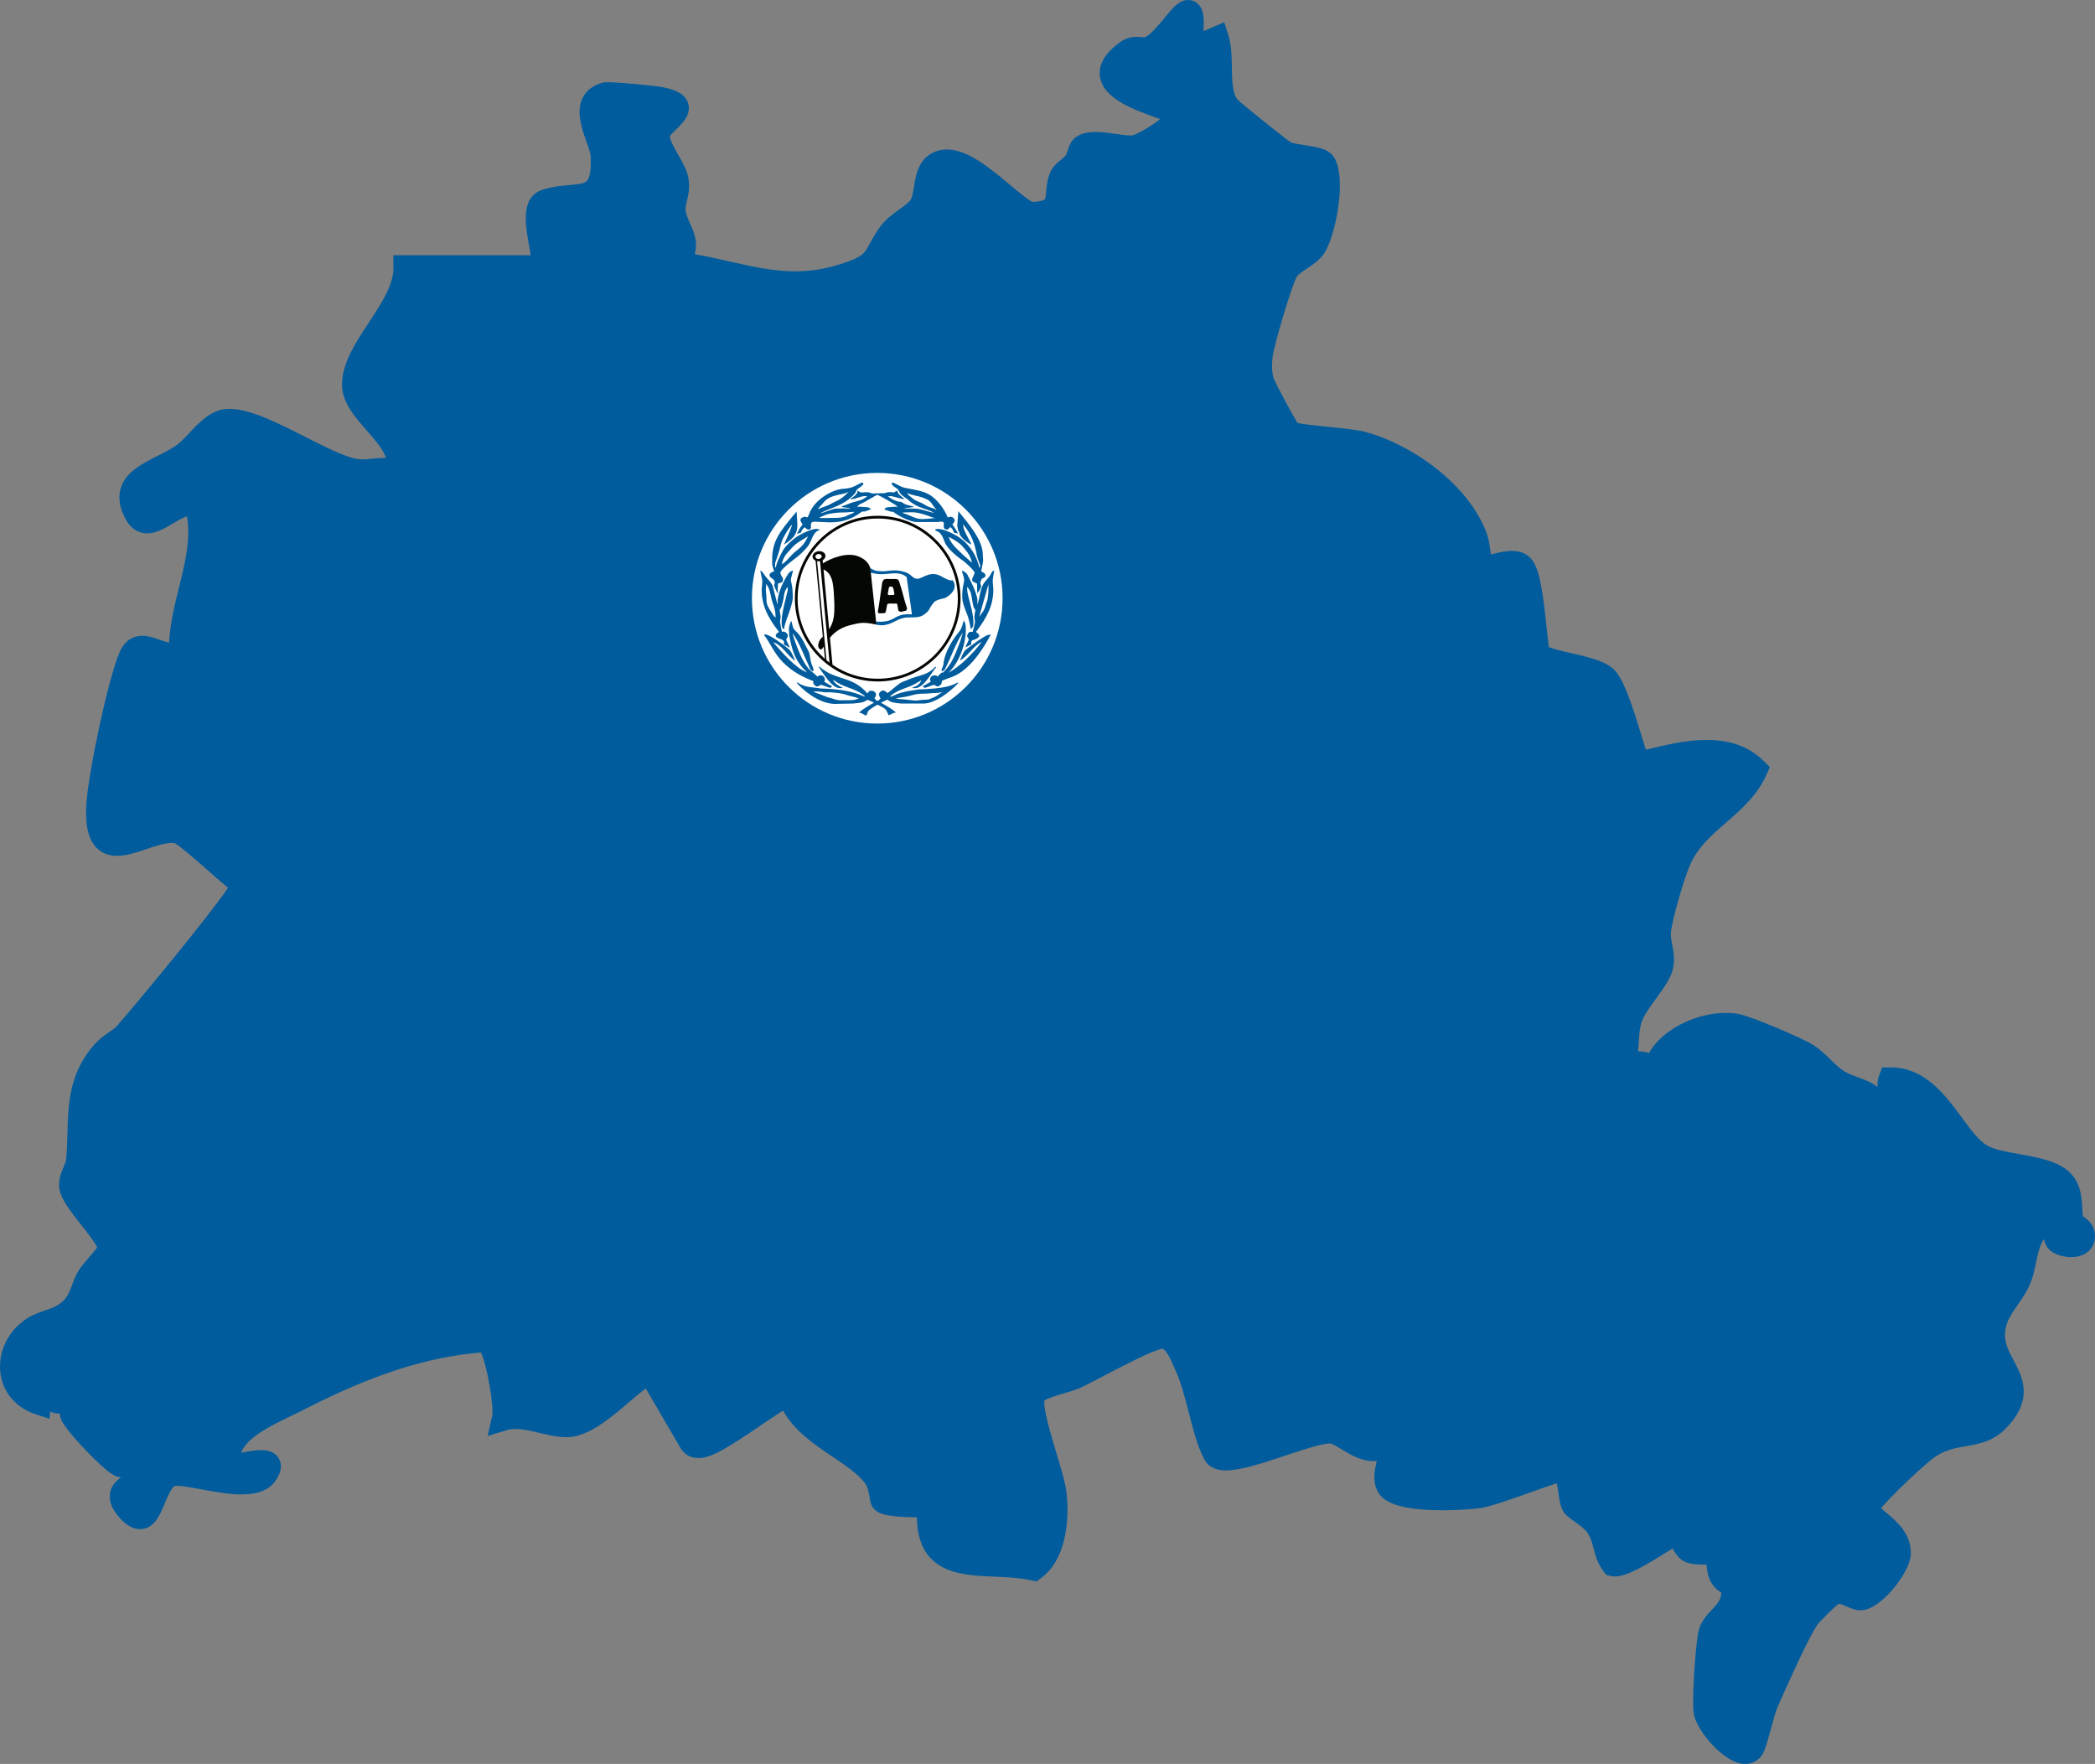 <svg width="443" height="373" viewBox="0 0 443 373" fill="none" xmlns="http://www.w3.org/2000/svg">
<rect x="0" y="0" width="443" height="373" fill="#808080" stroke="none"/>
<path d="M242.162 7.867C242.116 7.888 242.065 7.903 241.931 7.903C241.788 7.903 241.598 7.883 241.378 7.862C241.065 7.831 240.706 7.79 240.296 7.79C238.998 7.79 237.829 8.186 236.717 9.007C233.62 11.29 232.23 13.718 232.594 16.217C233.261 20.826 239.598 23.12 244.223 24.793C244.562 24.916 244.941 25.055 245.31 25.188C243.649 26.553 240.583 28.334 239.465 28.637C239.398 28.647 239.285 28.652 239.106 28.652C238.347 28.652 237.25 28.498 236.091 28.334C234.619 28.123 233.091 27.908 231.656 27.908C229.907 27.908 228.564 28.252 227.549 28.955C226.446 29.72 226.046 30.941 225.723 31.921C225.621 32.234 225.462 32.712 225.385 32.835C225.2 33.071 224.769 33.43 224.39 33.748C223.518 34.477 222.621 35.231 222.139 36.314C221.437 37.89 221.314 39.363 221.211 40.543C221.16 41.118 221.088 41.98 220.939 42.149C220.939 42.149 220.519 42.596 218.355 42.719C217.499 42.375 215.309 40.543 213.694 39.193C209.448 35.637 204.639 31.608 200.219 31.608C199.537 31.608 198.876 31.706 198.255 31.895C194.286 33.122 193.676 36.91 193.276 39.414C193.102 40.497 192.923 41.61 192.569 42.231C192.276 42.745 191.118 43.586 190.184 44.264C188.795 45.275 187.216 46.419 186.129 47.923C185.026 49.452 184.375 50.658 183.852 51.628C182.734 53.701 182.396 54.328 177.873 55.8C174.638 56.858 171.454 57.371 168.136 57.371C163.475 57.371 159.019 56.365 154.307 55.297C151.913 54.754 149.467 54.204 146.883 53.753C147.698 51.223 146.647 48.872 145.919 47.251C145.442 46.183 144.991 45.177 144.96 44.269C144.939 43.745 145.073 43.206 145.242 42.519C145.555 41.246 145.944 39.66 145.534 37.484C145.252 35.965 144.37 34.426 143.442 32.799C142.74 31.567 141.694 29.735 141.622 28.816C141.842 28.452 142.56 27.759 142.996 27.333C144.355 26.014 146.221 24.208 145.508 21.867C144.806 19.568 142.181 18.804 139.709 18.362C138.397 18.126 130.803 17.382 128.475 17.382C128.029 17.382 127.654 17.403 127.275 17.516C125.378 18.065 124.019 19.112 123.24 20.626C121.737 23.551 123.014 27.148 124.04 30.043C124.424 31.126 124.86 32.357 124.891 32.917C125.096 36.75 124.455 37.951 124.05 38.326C123.465 38.87 122.055 38.993 120.42 39.132C118.717 39.275 116.794 39.44 114.713 40.127C110.016 41.672 111.087 47.579 111.867 51.895C111.99 52.583 112.123 53.306 112.226 53.973H83.158L83.199 56.55C83.255 60.219 80.574 64.289 77.979 68.225C75.256 72.351 72.441 76.621 72.318 81.076C72.211 84.945 74.944 88.055 77.584 91.068C79.589 93.356 81.102 95.183 81.62 96.851C81.456 96.846 81.291 96.841 81.122 96.841C80.245 96.841 79.43 96.923 78.641 97C77.938 97.067 77.272 97.134 76.631 97.134C76.159 97.134 75.738 97.098 75.338 97.026C72.749 96.538 68.591 94.429 64.571 92.392C58.823 89.477 52.88 86.464 48.542 86.464C48.239 86.464 47.942 86.48 47.66 86.505C44.461 86.823 42.092 89.353 40.005 91.586C39.107 92.54 38.261 93.444 37.518 93.998C36.344 94.865 34.805 95.645 33.324 96.395C29.991 98.083 26.545 99.828 25.52 103.272C24.909 105.319 25.32 107.603 26.73 110.056C28.093 112.427 30.068 112.781 31.119 112.781C33.036 112.781 34.841 111.714 36.58 110.687C37.559 110.107 38.631 109.476 39.538 109.163C40.364 114.09 39.138 119.037 37.846 124.246C36.918 128.003 35.959 131.862 35.754 135.87C35.108 135.742 34.406 135.501 33.724 135.265C32.565 134.859 31.37 134.443 30.104 134.443C28.611 134.443 26.571 135.028 25.33 137.825C22.884 143.327 18.592 163.757 18.249 170.188C18.013 174.581 18.674 177.439 20.336 179.189C21.459 180.375 22.945 180.97 24.771 180.97C26.755 180.97 28.909 180.242 30.985 179.538C32.862 178.902 34.805 178.245 36.282 178.245C36.533 178.245 36.764 178.266 36.969 178.302C38.061 178.871 41.758 182.12 43.989 184.08C45.578 185.476 47.035 186.759 48.214 187.724C44.368 193.528 28.478 212.691 24.689 216.982C24.325 217.392 23.704 217.823 23.043 218.275C22.115 218.916 21.059 219.645 20.11 220.697C14.603 226.804 14.429 233.384 14.254 239.747C14.208 241.477 14.157 243.268 14.003 245.059C13.967 245.5 13.711 246.111 13.444 246.763C12.921 248.02 12.275 249.58 12.567 251.407C12.926 253.634 14.906 256.144 17.198 259.049C18.305 260.455 20.084 262.708 20.561 263.796C20.166 264.324 19.438 265.171 18.961 265.72C18.008 266.829 17.105 267.871 16.593 268.723C15.977 269.754 15.582 270.796 15.239 271.715C14.777 272.941 14.383 273.998 13.531 274.907C12.398 276.113 11.055 276.575 9.496 277.113C8.347 277.509 7.045 277.955 5.789 278.745C1.774 281.265 -0.467 285.797 0.082 290.287C0.584 294.403 3.343 297.667 7.471 299.022L10.465 300.007L10.619 298.473C11.183 298.745 11.788 298.899 12.45 298.899C12.511 298.899 12.567 298.899 12.629 298.899C12.665 299.227 12.737 299.566 12.844 299.91C13.224 301.106 15.003 303.374 18.136 306.658C22.971 311.724 24.33 312.114 24.843 312.263C25.135 312.345 25.402 312.37 25.622 312.376C24.545 313.109 23.617 314.095 23.304 315.537C22.945 317.2 23.561 318.955 25.125 320.751C26.094 321.865 27.611 323.348 29.606 323.343C32.59 323.343 33.821 320.356 34.811 317.959C35.359 316.635 36.272 314.423 37.036 314.203C37.036 314.203 37.149 314.177 37.42 314.177C38.528 314.177 40.425 314.531 42.435 314.906C45.199 315.419 48.327 316.004 51.08 316.004C54.572 316.004 56.925 315.049 58.274 313.089C59.464 311.365 59.715 309.83 59.033 308.521C58.582 307.659 57.556 306.628 55.239 306.628C53.936 306.628 52.372 306.925 50.993 307.192C52.136 304.154 56.423 301.855 61.443 299.458C62.386 299.007 63.279 298.581 64.104 298.155C78.461 290.754 90.454 286.869 101.714 285.997C102.986 288.676 104.478 297.482 104.078 299.392L103.114 303.641L107.283 302.378C107.765 302.235 108.313 302.163 108.965 302.163C110.544 302.163 112.395 302.599 114.179 303.02C116.025 303.451 117.933 303.903 119.691 303.903C120.204 303.903 120.691 303.867 121.148 303.79C125.255 303.107 129.27 299.689 133.151 296.384C134.336 295.373 135.479 294.398 136.546 293.582L143.929 306.243L143.991 306.34C144.565 307.228 145.672 308.29 147.703 308.326H147.785C150.497 308.326 154.553 305.699 160.911 301.372C162.398 300.361 164.249 299.099 165.588 298.278C167.936 302.558 172.207 305.442 176.048 308.034C178.781 309.876 181.36 311.621 182.862 313.566C183.524 314.428 183.724 315.665 183.872 316.573C184.016 317.466 184.139 318.241 184.724 318.939C185.534 319.909 186.862 320.782 193.876 320.843C193.917 324.461 194.804 327.217 196.553 329.229C199.773 332.919 205.105 333.16 210.269 333.391C212.879 333.509 215.576 333.632 218.037 334.166L219.134 334.402L220.047 333.75C225.298 329.999 226.292 321.747 225.472 315.27C225.241 313.433 224.405 310.667 223.441 307.464C222.426 304.103 220.57 297.934 220.837 296.158C221.56 295.619 223.872 294.947 225.149 294.573C226.359 294.218 227.502 293.885 228.369 293.495C229.425 293.018 231.179 292.099 233.204 291.037C236.722 289.194 244.013 285.376 245.767 285.191C246.613 285.376 247.572 287.526 248.089 288.696C248.238 289.025 248.377 289.343 248.515 289.636C249.679 292.104 250.576 295.573 251.443 298.925C252.356 302.455 253.217 305.791 254.412 308.059C254.453 308.142 254.489 308.219 254.519 308.285C254.801 308.886 255.319 309.999 257.016 310.59C257.657 310.815 258.385 310.923 259.231 310.923C262.39 310.923 267.005 309.389 271.886 307.762C275.455 306.571 279.501 305.227 281.234 305.216C281.669 305.237 282.885 305.976 283.69 306.463C285.52 307.577 287.802 308.958 290.432 308.958C290.663 308.958 290.889 308.947 291.109 308.927C290.658 310.923 290.202 313.166 291.268 315.275C292.15 317.025 294.534 319.35 305.03 319.35C308.097 319.35 311.153 319.14 312.819 318.929C314.824 318.678 318.747 317.313 324.069 315.414C325.833 314.782 327.909 314.043 329.186 313.638C329.345 314.274 329.473 315.178 329.55 315.747C329.75 317.169 329.935 318.513 330.555 319.555C331.063 320.412 331.914 321.013 332.991 321.777C333.909 322.424 335.047 323.23 335.575 323.979C336.365 325.098 336.647 326.186 336.975 327.438C337.365 328.926 337.805 330.615 339.113 332.313L339.651 333.011L340.503 333.227C340.815 333.304 341.149 333.345 341.492 333.345C344.035 333.345 347.886 331.056 352.66 328.064C352.983 327.864 353.326 327.643 353.66 327.438C354.275 328.5 355.003 329.604 356.157 330.168C357.105 330.63 358.3 330.846 359.915 330.846C360.233 330.846 360.546 330.835 360.838 330.825C360.977 332.072 361.161 333.165 361.525 334.002C362.243 335.644 363.33 336.337 363.976 336.747C363.976 336.747 363.976 336.809 363.976 336.84C363.889 338.302 363.202 339.098 361.992 340.376C360.931 341.495 359.613 342.885 359.146 345.01C358.526 347.817 357.695 359.528 358.162 362.418C358.7 365.743 364.474 373 369.027 373C370.396 373 371.601 372.405 372.432 371.322C373.098 370.449 373.529 369.033 374.488 365.497C374.954 363.783 375.482 361.843 375.852 361.012L376.139 360.36C377.862 356.485 382.435 346.195 384.333 343.517C384.815 342.86 387.706 339.96 388.763 339.154C388.778 339.154 388.799 339.154 388.814 339.154C389.26 339.154 389.839 339.411 390.45 339.688C391.311 340.073 392.29 340.509 393.459 340.509H393.598C397.823 340.381 403.853 332.401 404.043 328.829C404.279 324.41 401.084 321.726 398.972 319.956C398.602 319.648 398.115 319.237 397.772 318.903C399.643 316.574 406.55 309.989 408.832 308.306C411.155 306.597 413.375 306.207 415.723 305.801C418.395 305.334 421.425 304.806 424.055 302.142C430.183 295.933 427.66 291.175 425.814 287.706C424.707 285.622 423.753 283.821 423.994 281.542C424.219 279.407 425.363 277.765 426.686 275.866C427.691 274.419 428.732 272.921 429.439 271.088C429.947 269.77 430.244 268.353 430.526 266.988C431.024 264.607 431.439 263.026 432.229 262.01C432.377 262.929 432.782 263.883 433.741 264.576C434.808 265.351 436.433 265.828 437.977 265.828C439.52 265.828 440.925 265.325 441.838 264.371C442.643 263.534 443.043 262.436 442.996 261.199C442.909 258.915 441.274 257.735 440.427 257.186C440.361 256.683 440.33 256.093 440.299 255.477C440.192 253.234 440.058 250.437 437.864 248.133C435.413 245.557 431.157 244.792 427.04 244.058C424.435 243.591 421.743 243.114 420.225 242.241C418.446 241.225 416.682 238.829 414.816 236.288C411.349 231.577 407.037 225.711 399.828 225.711L397.992 225.721L397.377 227.348C397.059 228.185 396.956 229.021 397.003 229.848C395.649 228.79 394.193 228.272 392.849 227.79C391.88 227.446 390.968 227.117 390.096 226.599C389.009 225.947 388.076 225.034 387.086 224.064C385.984 222.986 384.845 221.867 383.348 220.928C381.015 219.466 370.555 215.011 367.822 214.457C366.925 214.272 365.956 214.18 364.94 214.18C359.803 214.18 354.075 216.525 350.686 220.02C349.876 220.856 349.204 221.744 348.671 222.673C347.866 222.37 347.03 222.304 346.368 222.293C346.466 221.513 346.512 220.764 346.553 220.051C346.635 218.675 346.712 217.382 347.143 216.063C347.568 214.765 348.953 212.85 350.178 211.162C351.804 208.914 353.342 206.795 353.762 204.819C354.188 202.833 353.875 201.226 353.598 199.81C353.424 198.922 353.28 198.157 353.316 197.357C353.439 194.852 356.193 185.42 357.49 182.618C359.151 179.02 361.992 176.546 365.007 173.924C368.227 171.122 371.56 168.222 373.529 163.814L374.247 162.213L373.001 160.976C369.94 157.938 365.981 156.46 360.895 156.46C356.562 156.46 352.101 157.543 348.168 158.497C348.122 158.507 348.071 158.523 348.025 158.533C347.758 157.702 347.45 156.686 347.173 155.787C345.112 149.018 343.369 143.676 341.354 141.639C339.523 139.791 335.975 138.975 332.222 138.113C330.699 137.764 328.509 137.261 327.52 136.835C327.361 135.762 327.202 134.238 327.033 132.652C326.253 125.314 325.612 120.346 323.823 118.216C323.161 117.431 321.91 116.492 319.695 116.492C318.3 116.492 316.88 116.841 315.624 117.154C315.511 117.184 315.388 117.21 315.265 117.241C315.019 115.414 314.793 113.941 314.445 112.971C310.604 102.291 298.267 93.839 288.607 91.309C286.93 90.868 283.972 90.57 280.844 90.257C278.711 90.041 275.614 89.733 274.363 89.446C273.183 87.532 269.748 81.132 269.307 79.983C268.902 78.402 268.912 77.34 269.081 75.584C269.312 73.213 273.112 60.512 274.163 58.597C274.47 58.043 275.429 57.407 276.352 56.791C277.506 56.026 278.813 55.159 279.772 53.907C282.331 50.561 285.038 37.397 281.936 33.045C280.813 31.47 278.567 31.12 275.968 30.715C274.911 30.551 273.609 30.351 272.958 30.104C271.497 29.124 262.764 22.114 261.688 21.057C260.575 19.707 260.529 16.936 260.488 14.262C260.447 11.927 260.411 9.515 259.719 7.364L258.867 4.706L254.473 6.595C254.704 3.177 254.309 1.95 253.514 1.037C252.93 0.364 252.125 0 251.243 0C249.361 0 248.105 1.524 246.202 3.834C245.028 5.26 243.254 7.411 242.131 7.862L242.162 7.867Z" fill="#005C9D"/>
<g clip-path="url(#clip0_166_402)">
<path d="M185.5 153C200.136 153 212 141.136 212 126.5C212 111.864 200.136 100 185.5 100C170.864 100 159 111.864 159 126.5C159 141.136 170.864 153 185.5 153Z" fill="white"/>
<path d="M168.661 126.584C168.661 117.244 176.258 109.647 185.599 109.647C194.94 109.647 202.536 117.243 202.536 126.584C202.536 135.925 194.938 143.519 185.599 143.519C176.259 143.519 168.661 135.922 168.661 126.584ZM168.084 126.584C168.084 136.242 175.941 144.098 185.599 144.098C195.256 144.098 203.113 136.241 203.113 126.584C203.113 116.927 195.256 109.069 185.599 109.069C175.941 109.069 168.084 116.927 168.084 126.584Z" fill="#050703"/>
<path d="M201.385 110.902C201.499 110.79 201.602 110.667 201.691 110.535C201.798 110.377 201.868 110.222 201.868 110.102C201.868 109.599 201.397 109.27 200.931 109.27C200.743 109.277 200.558 109.325 200.39 109.412C199.847 107.899 198.202 105.49 196.374 104.511C194.798 103.67 192.849 103.486 191.31 103.148C190.418 102.949 189.041 102.064 188.869 102.068H188.571V102.311C188.705 102.87 189.663 103.166 189.93 103.573C190.13 103.893 190.283 104.316 190.587 104.593C191.097 105.06 191.772 105.433 192.179 105.814C193.946 107.451 195.996 107.522 197.576 108.464C195.079 107.946 194.923 107.538 192.967 107.538C192.386 107.538 191.922 107.555 191.267 107.492C191.326 107.458 191.407 107.433 191.397 107.389C192.032 107.407 192.667 107.329 193.278 107.158C192.631 106.916 191.975 106.863 191.387 106.614C190.996 106.449 190.696 106.091 190.402 106.1C189.596 106.126 188.415 105.475 187.733 104.95L188.46 104.905C189.402 105.086 190.45 105.476 191.335 105.577C190.658 104.982 189.804 104.538 189.727 103.731C189.417 103.869 189.086 104.143 188.912 104.143C188.739 104.143 188.669 104.022 187.836 104.074C187.551 104.092 187.223 104.282 186.937 104.282C184.72 104.341 184.651 104.351 184.477 104.351C184.304 104.351 183.822 104.109 183.545 104.092C183.06 104.048 182.506 104.161 182.021 104.117C181.785 104.1 181.549 103.801 181.376 103.733C181.342 104.646 180.193 105.174 179.768 105.576C180.839 105.616 181.879 104.906 182.919 104.906C183.092 104.906 183.25 104.902 183.369 104.945C182.471 105.737 181.48 105.894 180.484 106.172C179.6 106.414 178.668 106.924 177.895 107.081C178.429 107.481 179.361 107.227 179.766 107.569C179.648 107.612 179.521 107.444 176.821 107.539C176.085 107.565 173.869 108.509 173.635 108.509C173.462 108.509 173.531 108.474 173.531 108.474C175.817 107.266 178.442 106.981 180.774 104.339C180.982 104.104 181.042 103.692 181.284 103.44C181.466 103.249 182.541 102.688 182.537 102.298V102.07H182.238C182.065 102.064 180.868 102.793 180.209 103.013C179.607 103.21 178.981 103.327 178.348 103.358C176.062 103.453 172.271 105.623 171.154 108.534C171.015 108.897 170.911 109.214 170.719 109.413C170.53 109.344 170.346 109.273 170.173 109.273C169.905 109.273 169.238 109.482 169.238 110.039C169.306 110.211 169.387 110.379 169.478 110.541C169.544 110.673 169.627 110.795 169.724 110.906C169.135 111.549 168.775 112.352 168.487 112.94C168.808 112.734 169.076 112.739 169.34 112.636C169.487 112.278 169.723 111.767 170.169 111.493C170.409 111.744 170.736 111.979 170.866 111.979C171.952 111.979 171.22 110.995 171.584 110.54C171.693 110.404 171.901 110.316 172.286 110.316L175.473 110.454C177.639 110.454 179.739 110.075 182.181 108.247C182.398 108.083 182.734 108.201 182.933 108.14C183.358 108.002 183.765 107.82 184.205 107.653C183.982 107.481 183.697 107.285 183.48 107.267C182.233 107.154 181.675 107.128 181.223 107.149C181.492 106.91 181.678 106.667 181.895 106.588C182.848 106.242 185.278 104.633 185.556 104.633C185.642 104.633 189.315 106.587 189.822 107.148C189.16 107.127 188.741 107.207 187.633 107.266C187.425 107.275 187.085 107.518 186.979 107.73C187.487 107.889 187.971 108.053 188.456 108.209C188.585 108.252 188.832 108.157 188.927 108.244C189.724 108.998 192.605 110.384 193.671 110.384H198.365C198.382 110.384 199.379 110.115 199.565 110.539C199.581 110.59 199.588 110.643 199.585 110.696C199.585 111.069 199.342 111.978 200.243 111.978C200.479 111.978 200.832 111.583 200.941 111.424C201.434 111.832 201.589 112.232 201.744 112.66C202.035 112.755 202.296 112.615 202.618 112.943C202.371 112.22 201.804 111.512 201.385 110.902ZM173.769 106.706C174.005 106.47 174.094 106.276 174.331 106.038C175.024 105.345 175.586 105.091 176.533 104.819C177.692 104.486 178.394 104.512 179.474 103.977C178.771 104.679 178.359 105.091 177.516 105.617C177.077 105.889 176.788 105.986 176.322 106.214C175.734 106.504 175.439 106.741 174.822 106.951C174.076 107.206 173.664 107.382 172.938 107.68C173.193 107.25 173.418 107.057 173.769 106.706ZM179.402 108.888C179.156 108.985 179.025 109.124 178.77 109.204C177.92 109.468 177.384 109.511 176.489 109.511C175.374 109.511 174.742 109.538 173.628 109.546C173.514 109.511 173.286 109.555 173.321 109.441C173.347 109.344 173.479 109.353 173.566 109.309C173.733 109.23 173.839 109.169 174.014 109.099C174.603 108.844 174.97 108.713 175.593 108.607C176.717 108.414 177.374 108.362 178.516 108.362C179.164 108.362 180.021 108.236 180.671 108.236C180.477 108.525 179.735 108.756 179.402 108.888ZM195.099 109.752C193.967 109.752 193.326 109.436 192.282 108.98C191.737 108.744 191.405 108.681 190.851 108.462L191.062 108.356C191.729 108.347 192.115 108.322 192.783 108.322C193.887 108.322 194.503 108.532 195.573 108.839C196.266 109.041 197.004 109.396 197.706 109.571C196.88 109.599 195.924 109.752 195.099 109.752ZM196.385 107.168C195.701 106.887 195.384 106.571 194.701 106.29C193.911 105.965 193.437 105.79 192.778 105.238C192.366 104.895 192.076 104.728 191.804 104.263C193.384 104.921 194.446 104.816 196 105.589C196.833 106.001 197.044 106.571 197.614 107.309C197.791 107.544 197.921 107.668 198.061 107.932C197.534 107.431 197.051 107.44 196.384 107.168H196.385Z" fill="#005C9D"/>
<path fill-rule="evenodd" clip-rule="evenodd" d="M205.551 118.997C205.227 117.699 204.785 116.995 203.91 115.988C203.358 115.347 203.051 114.978 202.331 114.522C201.69 114.118 201.33 113.875 200.654 113.539C200.691 113.759 200.762 113.973 200.865 114.171C201.014 114.399 201.093 114.566 201.251 114.794C201.743 115.505 202.103 115.83 202.717 116.443C203.709 117.434 205.551 118.996 205.551 118.996V118.997ZM202.656 108.094C204.997 110.963 207.829 114.268 207.829 117.343C207.829 118.036 207.898 118.279 207.898 118.451C207.898 118.903 207.483 120.6 207.483 120.739C207.483 120.947 208.384 121.103 208.384 121.674C208.384 122.055 207.947 122.234 207.613 122.372C207.554 122.618 207.275 123.059 207.275 123.233C207.275 123.407 207.483 123.822 207.483 123.995C207.483 124.168 207.061 124.985 206.678 125.484C206.582 124.761 206.652 124.068 206.589 123.392C206.056 123.134 205.543 123.034 205.543 122.54C205.543 122.367 206.097 121.293 206.097 121.12C206.097 120.677 203.982 118.81 203.826 118.705C202.683 117.943 200.784 116.424 200.021 115.142C199.563 114.363 199.466 113.323 198.556 112.535C198.357 112.362 197.783 112.309 197.716 111.992C197.897 111.898 198.097 111.844 198.302 111.834C199.609 111.834 201.847 112.949 202.869 113.66C205.389 115.417 206.651 117.959 207.106 120.079C207.141 119.961 207.275 119.801 207.275 119.628C207.275 119.455 206.66 118.057 206.531 117.278C206.193 115.268 205.49 113.041 203.704 110.932C203.662 110.991 203.671 110.897 203.671 111.07C203.671 112.093 204.984 114.174 205.324 114.908V115.155C204.591 114.773 202.797 113.501 202.883 112.626C202.892 112.496 202.685 112.431 202.648 112.292C202.552 111.954 202.421 111.278 202.421 111.105C202.421 110.932 202.491 110.339 202.652 108.092L202.656 108.094Z" fill="#005C9D"/>
<path fill-rule="evenodd" clip-rule="evenodd" d="M165.419 118.826L165.34 119.34C166.203 118.793 166.742 118.028 167.464 117.306C168.514 116.253 169.313 115.934 170.133 114.722C170.363 114.384 170.685 113.768 170.87 113.396C169.58 114.249 168.604 114.614 167.543 115.74C167.149 116.156 166.937 116.452 166.532 116.859C165.974 117.417 165.649 118.077 165.418 118.831L165.419 118.826ZM168.448 108.164L168.611 110.968C168.611 112.666 168.014 113.769 165.784 115.152C166.329 113.865 166.952 112.55 167.413 111.242V110.933C166.695 111.873 166.066 112.878 165.535 113.936C165.162 114.698 164.965 115.723 164.775 116.45C164.539 117.342 163.902 118.979 163.896 119.152V119.952C163.936 119.94 163.96 120.02 163.996 120.081C164.283 118.876 164.901 117.568 165.543 116.425C166.045 115.524 167.346 114.299 168.351 113.589C169.175 113.009 171.498 111.834 172.598 111.834C172.892 111.854 173.183 111.912 173.463 112.006C171.766 112.456 171.707 114.384 170.866 115.467C170.303 116.194 169.432 117.04 168.67 117.688C168.54 117.802 165.01 120.338 165.01 121.119C165.01 121.222 165.224 121.907 165.532 122.189C165.56 122.248 165.564 122.365 165.564 122.539C165.564 122.946 165.387 123.266 164.578 123.331C164.537 123.405 164.386 123.991 164.505 125.55C164.344 125.422 163.694 123.917 163.694 123.821C163.694 123.648 163.832 123.371 163.832 123.198C163.832 122.305 162.723 122.297 162.723 121.604C162.723 121.074 163.423 120.96 163.695 120.795C163.21 119.382 163.277 119.421 163.277 118.347C163.277 114.388 164.808 112.496 168.451 108.163L168.448 108.164Z" fill="#005C9D"/>
<path fill-rule="evenodd" clip-rule="evenodd" d="M164.012 130.607C163.967 129.598 163.953 129.138 163.625 128.165C163.476 127.716 163.318 127.348 163.204 126.9C162.861 125.584 162.861 124.754 162.125 123.587L162.055 123.446C162.028 123.63 161.947 124.266 161.947 124.451C161.947 125.565 162.072 125.658 162.072 126.772C162.072 127.781 162.406 128.369 162.967 129.211C163.32 129.746 163.511 130.222 164.012 130.607ZM164.424 127.839C164.46 127.78 164.45 127.662 164.45 126.761C164.754 124.87 165.485 123.247 166.621 121.41C166.863 121.011 167.321 120.675 167.698 120.645C167.498 121.438 167.222 122.434 167.222 122.608C167.222 122.782 167.525 123.922 167.568 124.615C167.655 125.793 167.637 126.177 167.637 126.35C167.637 128.175 165.644 132.171 165.824 133.097C165.226 132.886 165.282 131.91 165.282 131.477C165.282 129.546 166.14 126.757 166.577 124.754V124.097C165.665 125.033 165.82 126.362 165.534 127.237C165.421 127.59 165.357 128.037 165.186 128.444C165.091 128.652 164.869 128.881 164.869 129.054C164.869 129.227 165.077 130.232 165.077 130.405C165.077 130.578 164.938 131.341 164.938 131.514C164.938 131.687 165.215 132.858 165.336 133.597C165.905 133.369 166.601 133.95 166.601 134.493C166.601 134.667 166.255 135.082 166.255 135.255C166.255 135.429 166.806 136.387 167.004 136.98C166.547 136.705 166.134 136.499 165.72 136.273C166.257 134.854 164.037 135.308 164.037 134.356C164.037 134.061 164.487 133.754 164.731 133.622C162.139 130.375 161.058 127.686 161.058 124.724C161.058 124.551 161.196 123.061 161.196 122.888C161.196 122.507 160.78 120.904 160.78 120.775C160.78 120.454 161.32 121.006 161.831 121.829C162.361 122.522 163.196 123.251 163.386 123.918C163.776 125.251 164.034 126.55 164.427 127.843L164.424 127.839Z" fill="#005C9D"/>
<path fill-rule="evenodd" clip-rule="evenodd" d="M207.053 130.404C207.491 129.772 207.921 129.369 208.202 128.657C208.369 128.237 208.413 127.973 208.556 127.534C208.66 127.192 208.783 127.008 208.836 126.657C208.967 125.849 209.02 125.385 209.02 124.568V123.537L209.047 123.445L209.02 123.305V123.537L207.053 130.404ZM203.44 120.637C203.811 120.822 204.352 121.112 204.542 121.484C205.46 123.234 206.347 124.959 206.672 126.694V127.842C207.261 126.373 207.143 124.459 208.226 123.072C208.538 122.673 208.961 122.242 209.265 121.825C209.5 121.506 209.72 120.712 210.245 120.645C210.045 121.577 209.908 122.609 209.908 122.782C209.908 122.955 210.046 124.48 210.046 124.653C210.046 127.892 208.792 130.477 206.374 133.624C206.658 133.896 207.067 134.137 207.067 134.389C207.067 135.031 205.707 135.346 205.595 135.407C205.275 135.589 205.413 136.058 205.372 136.281C204.959 136.466 204.558 136.677 204.172 136.913C204.297 136.324 204.85 135.429 204.85 135.256C204.85 135.082 204.505 134.667 204.505 134.494C204.505 134.258 204.751 133.662 205.158 133.61C205.297 133.593 205.505 133.593 205.697 133.573C205.712 133.534 206.168 131.773 206.168 131.479C206.168 131.306 206.03 130.578 206.03 130.405C206.03 130.232 206.238 129.227 206.238 129.054C206.238 128.881 205.979 128.657 205.91 128.441C205.711 127.834 205.622 127.18 205.519 126.565C205.509 126.426 205.486 126.288 205.45 126.153C205.434 126.036 205.411 125.92 205.381 125.806C205.364 125.737 205.346 125.588 205.311 125.458C205.225 125.094 204.912 124.546 204.546 124.099C204.503 124.216 204.507 124.342 204.507 124.514C204.507 126.065 205.823 129.131 205.823 131.513C205.823 132.067 205.898 132.536 205.293 133.036C205.062 132.04 204.916 130.954 204.553 130.036C204.059 128.789 203.468 127.433 203.468 126.143C203.466 125.656 203.489 125.169 203.537 124.684C203.59 124.061 203.883 122.921 203.883 122.748C203.883 122.254 203.661 121.566 203.444 120.95V120.636L203.44 120.637Z" fill="#005C9D"/>
<path d="M203.766 131.238C204.285 131.723 204.225 132.787 204.225 133.316C204.225 136.052 202.959 139.949 200.547 142.267C202.928 140.974 205.714 138.263 207.593 135.725C206.039 136.326 204.562 138.887 202.989 139.679C203.259 139.016 203.546 138.276 203.971 137.625C204.137 137.375 208.392 134.215 209.05 134.223H209.488C207.957 137.141 205.035 141.731 201.361 143.125C200.686 143.376 199.908 143.636 199.224 143.924C199.127 144.121 199.12 144.475 199.068 144.587C198.938 144.899 198.395 145.163 198.231 145.163C198.066 145.163 197.642 144.816 197.469 144.816C197.295 144.816 195.771 145.439 195.598 145.439C195.425 145.439 195.374 145.367 195.223 145.284V145.037C195.723 144.819 196.272 144.475 196.813 144.148C196.728 144.016 196.68 143.864 196.674 143.707C196.674 143.101 197.158 142.807 197.575 142.807C197.851 142.807 198.046 142.779 198.236 143.084C198.413 142.886 198.756 142.511 199.042 142.278C199.155 142.182 199.36 142.262 199.454 142.167C201.482 140.221 202.072 138.015 202.886 136.04C203.154 135.381 203.326 134.657 203.534 133.979C203.538 133.941 203.527 133.902 203.504 133.872C201.969 136.29 201.123 138.946 199.832 141.476C199.753 141.623 199.496 141.837 199.185 141.975C199.168 141.875 199.099 141.841 199.099 141.668C199.099 141.494 199.445 140.902 199.488 140.486C199.766 137.74 201.575 135.045 202.892 133.469C203.36 132.906 203.568 131.976 203.766 131.241L203.766 131.238Z" fill="#005C9D"/>
<path d="M167.335 131.307C167.525 131.84 167.593 132.83 168.061 133.254C169.655 134.692 170.008 135.963 170.866 137.508C171.249 138.183 171.294 139.102 171.467 139.926C171.562 140.403 172.005 141.294 172.003 141.467V141.82L171.834 141.979C171.245 141.672 171.09 140.893 170.873 140.435C169.895 138.379 169.093 136.04 167.671 134.007C167.629 134.066 167.639 133.973 167.639 134.146C167.639 134.32 168.346 136.342 168.763 137.356C169.3 138.681 169.866 139.998 170.863 141.243C171.495 142.039 171.96 142.158 172.871 143.083C173.176 142.773 173.356 142.806 173.529 142.806C174.136 142.806 174.43 143.282 174.43 143.742C174.43 143.914 174.357 144.036 174.291 144.148C174.83 144.474 175.381 144.819 175.953 145.116C175.882 145.281 175.678 145.438 175.504 145.438C175.331 145.438 173.772 144.815 173.599 144.815C173.426 144.815 173.044 145.162 172.871 145.162C172.386 145.162 171.774 144.559 172.008 144.032C169.801 143.185 167.606 142.094 165.545 140.024C163.7 138.164 163.005 136.186 161.545 134.235C161.646 134.216 161.576 134.146 161.75 134.146C162.902 134.146 166.749 137.123 167.078 137.556C167.503 138.119 167.705 138.807 168.044 139.44V139.688C166.441 138.513 165.351 136.371 163.476 135.794C165.378 137.935 168.101 141.208 170.693 142.201C167.849 139.61 167.414 136.96 166.877 134.323C166.877 133.28 166.807 133.245 166.807 133.072C166.807 132.7 167.051 131.585 167.337 131.306L167.335 131.307Z" fill="#005C9D"/>
<path fill-rule="evenodd" clip-rule="evenodd" d="M173.167 146.221C172.649 146.176 171.912 146.256 171.912 146.256C173.09 146.66 173.629 146.917 174.787 147.357C175.27 147.54 175.793 147.605 176.267 147.789C177.206 148.158 177.73 148.072 178.748 148.072C179.749 148.072 180.67 148.113 181.608 147.681C180.814 147.357 179.929 147.247 178.938 146.923C178.214 146.687 177.463 146.543 176.704 146.492C176.265 146.466 176.019 146.387 175.58 146.387H174.546C174.002 146.387 173.713 146.273 173.168 146.221H173.167ZM192.247 147.17C191.599 147.347 189.395 147.652 189.395 147.652C189.895 147.775 190.202 147.854 190.72 147.854C191.158 147.854 193.259 148.149 193.558 148.149C193.768 148.149 194.837 148.011 195.046 147.994C195.749 147.924 196.196 148.02 196.828 147.712C197.258 147.502 197.547 147.448 197.96 147.211C198.373 146.973 198.946 146.517 199.367 146.272C198.963 146.428 198.535 146.513 198.102 146.526C197.005 146.526 196.29 146.678 195.193 146.678C194.026 146.678 193.376 146.863 192.244 147.17H192.247ZM173.117 141.018H173.369C176.618 143.952 180.18 142.82 183.409 146.62C183.527 146.553 183.58 146.332 183.797 146.159C183.918 146.064 184.13 146.065 184.304 146.065C184.771 146.065 185.239 146.377 185.239 146.931C185.239 147.105 185.09 147.44 184.892 147.628C185.025 147.812 185.377 148.213 185.551 148.213C185.725 148.213 186.012 147.877 186.21 147.691C186.008 147.437 185.863 147.001 185.863 146.827C185.863 146.325 186.529 145.996 186.799 145.996C186.98 145.996 187.439 146.32 187.636 146.55C188.566 146.017 189.852 144.586 190.805 144.214C191.706 143.868 192.6 143.46 193.509 143.174C194.791 142.767 196.412 142.526 197.732 141.02H197.987C197.01 142.19 195.337 145.511 193.485 145.511C193.272 145.522 193.058 145.485 192.861 145.403C193.427 145.275 194.569 144.782 194.815 143.839C194.09 144.257 193.343 144.744 192.562 145.064C191.134 145.662 189.661 145.986 188.219 147.208C188.278 147.251 188.219 147.311 188.392 147.311C188.565 147.311 189.759 146.696 190.461 146.497C191.604 146.177 193.106 145.951 194.279 145.787L195.943 145.717C198.237 145.54 200.828 145.376 202.552 144.266V144.52C200.664 146.548 197.521 148.768 195.312 148.768H190.548C190.375 148.768 189.346 148.637 188.801 148.532C188.541 148.489 187.932 148.225 187.69 147.934C187.228 148.14 186.748 148.346 186.277 148.593C187.337 149.205 188.7 149.928 189.461 150.686C188.941 150.654 188.475 151.014 187.967 151.259C187.61 150.823 187.585 150.104 186.848 149.68C186.467 149.464 185.721 149.043 185.549 149.043C185.323 149.043 183.741 150.145 183.654 150.275C183.481 150.535 183.363 150.891 183.263 151.179C183.263 151.179 183.296 151.26 183.123 151.26C182.742 151.26 182.427 150.767 181.635 150.683C182.494 149.884 184.155 148.927 184.82 148.593C184.424 148.417 183.642 148.004 183.469 148.004C183.296 148.004 182.855 148.377 182.508 148.463C181.824 148.645 181.048 148.698 180.353 148.767L176.82 148.836C174.17 148.958 170.982 147.102 168.55 144.518V144.267C170.412 145.526 171.915 145.252 173.496 145.581L175.227 145.649C177.635 145.814 180.376 146.173 182.772 147.313L182.882 147.207C180.676 145.346 178.46 145.529 176.271 143.777C176.271 143.777 176.23 143.709 176.23 143.882C176.23 144.29 177.653 145.32 178.239 145.403C178.042 145.485 177.829 145.522 177.615 145.511C175.874 145.511 174.192 142.499 173.115 141.018H173.117Z" fill="#005C9D"/>
<path d="M201.518 122.79C201.444 122.683 201.426 122.666 201.363 122.698C201.3 122.73 201.176 122.792 200.699 122.651C200.16 122.491 199.744 122.258 199.344 122.032C198.772 121.711 198.231 121.406 197.42 121.373C196.609 121.339 195.786 121.712 195.131 122.012C194.681 122.219 194.292 122.397 194.027 122.385C193.374 122.357 193.133 122.133 192.829 121.849C192.421 121.469 191.912 120.996 190.225 120.696C189.32 120.535 188.557 120.622 187.821 120.707C187.227 120.775 186.667 120.84 186.062 120.775L185.777 120.747C185.184 120.691 184.939 120.667 184.058 120.144L184.022 120.124L184.027 120.165L184.13 121.091V121.106L184.144 121.109L184.498 121.185C185.082 121.31 185.504 121.4 186.194 121.414C186.757 121.415 187.32 121.383 187.879 121.318C188.711 121.238 189.499 121.164 190.302 121.323C190.845 121.43 191.135 121.622 191.574 121.911L191.712 122.003L192.838 129.916C192.263 129.857 191.684 129.868 191.112 129.947C190.314 130.043 189.741 130.36 189.187 130.662C188.649 130.956 188.091 131.265 187.322 131.372C186.636 131.481 185.939 131.499 185.249 131.426H185.224V131.451L185.265 132.064V132.08L185.28 132.084C187.022 132.496 188.251 131.882 189.335 131.341C189.878 131.07 190.39 130.815 190.905 130.724C191.415 130.537 192.003 130.544 192.626 130.551C193.574 130.561 194.554 130.572 195.438 129.929C196.204 129.37 196.339 129.128 196.557 128.728C196.723 128.423 196.929 128.043 197.486 127.369C197.85 126.927 198.685 126.73 199.295 126.587C199.597 126.515 199.836 126.459 199.961 126.39C200.949 125.845 201.646 125.066 201.827 124.308C201.955 123.786 201.849 123.276 201.518 122.79Z" fill="#005C9D"/>
<path fill-rule="evenodd" clip-rule="evenodd" d="M187.931 124.421C187.835 124.877 187.808 125.015 187.724 125.566C187.711 125.655 187.744 125.674 187.783 125.732C187.88 125.884 188.203 125.833 188.474 125.815C188.722 125.798 189.016 125.899 189.093 125.663C189.113 125.606 189.118 125.545 189.107 125.486C188.956 124.867 189.08 124.894 188.804 124.217C188.726 124.028 188.194 123.91 188.018 124.162C187.956 124.249 187.959 124.302 187.934 124.424L187.931 124.421ZM185.635 129.278C186.089 126.717 186.159 125.692 186.525 123.331C186.557 123.065 186.67 122.815 186.848 122.616C187.084 122.354 187.719 122.424 188.333 122.434C189.01 122.447 189.874 122.317 190.012 122.705C190.052 122.818 190.112 122.936 190.152 123.055C190.896 125.206 191.131 126.697 191.753 128.473C191.783 128.54 191.799 128.613 191.799 128.687C191.799 128.761 191.783 128.834 191.753 128.902C191.639 129.203 191.321 129.183 191.007 129.26C190.725 129.33 190.527 129.424 190.263 129.301C190.124 129.238 190.004 129.208 189.959 129.054C189.821 128.582 189.821 127.591 189.574 127.618C189.093 127.672 187.74 127.532 187.643 127.739C187.499 128.051 187.38 129.325 187.257 129.482C187.09 129.695 186.859 129.645 186.589 129.672C186.224 129.708 185.738 129.714 185.656 129.536C185.614 129.445 185.612 129.407 185.635 129.276V129.278Z" fill="#050703"/>
<path d="M173.559 135.073C173.315 135.304 172.986 136.015 173.029 136.604C173.05 136.898 173.159 137.121 173.355 137.26C173.389 137.288 173.43 137.309 173.473 137.32C173.516 137.331 173.561 137.333 173.605 137.325C173.824 137.282 174.039 136.977 174.317 136.54L174.143 134.491C173.958 134.681 173.769 134.873 173.559 135.073Z" fill="#050703"/>
<path d="M185.314 132.051L184.035 120.121V120.116C183.848 119.536 183.517 119.013 183.072 118.596C182.657 118.208 182.125 117.893 181.447 117.632C180.408 117.233 179.075 117.216 177.594 117.584C176.257 117.928 174.985 118.485 173.825 119.233L173.816 119.239V119.25L173.763 120.276V120.293L173.78 120.297C176.076 120.964 176.218 123.605 176.344 125.935L176.368 126.362C176.493 128.512 176.486 130.112 176.078 131.447C175.86 132.157 175.52 132.808 175.008 133.485L175.191 135.23C176.047 134.087 177.379 132.793 179.717 132.212L179.989 132.144C181.892 131.669 182.604 131.491 185.289 132.071L185.318 132.077L185.314 132.051Z" fill="#050703"/>
<path d="M173.31 118.674C173.339 118.671 173.366 118.662 173.395 118.657L175.463 140.669L176.037 140.615L173.958 118.454C174.348 118.221 174.588 117.845 174.54 117.449C174.468 116.864 173.802 116.464 173.053 116.556C172.303 116.648 171.752 117.196 171.824 117.785C171.866 118.128 172.115 118.404 172.463 118.558L174.469 139.705L174.769 139.676L172.775 118.656C172.951 118.69 173.132 118.696 173.31 118.674ZM172.431 117.754C172.397 117.46 172.667 117.189 173.028 117.143C173.39 117.097 173.717 117.296 173.753 117.588C173.788 117.879 173.521 118.154 173.155 118.2C172.789 118.246 172.467 118.046 172.432 117.754H172.431Z" fill="#050703"/>
</g>
<defs>
<clipPath id="clip0_166_402">
<rect width="53" height="53" fill="white" transform="translate(159 100)"/>
</clipPath>
</defs>
</svg>
